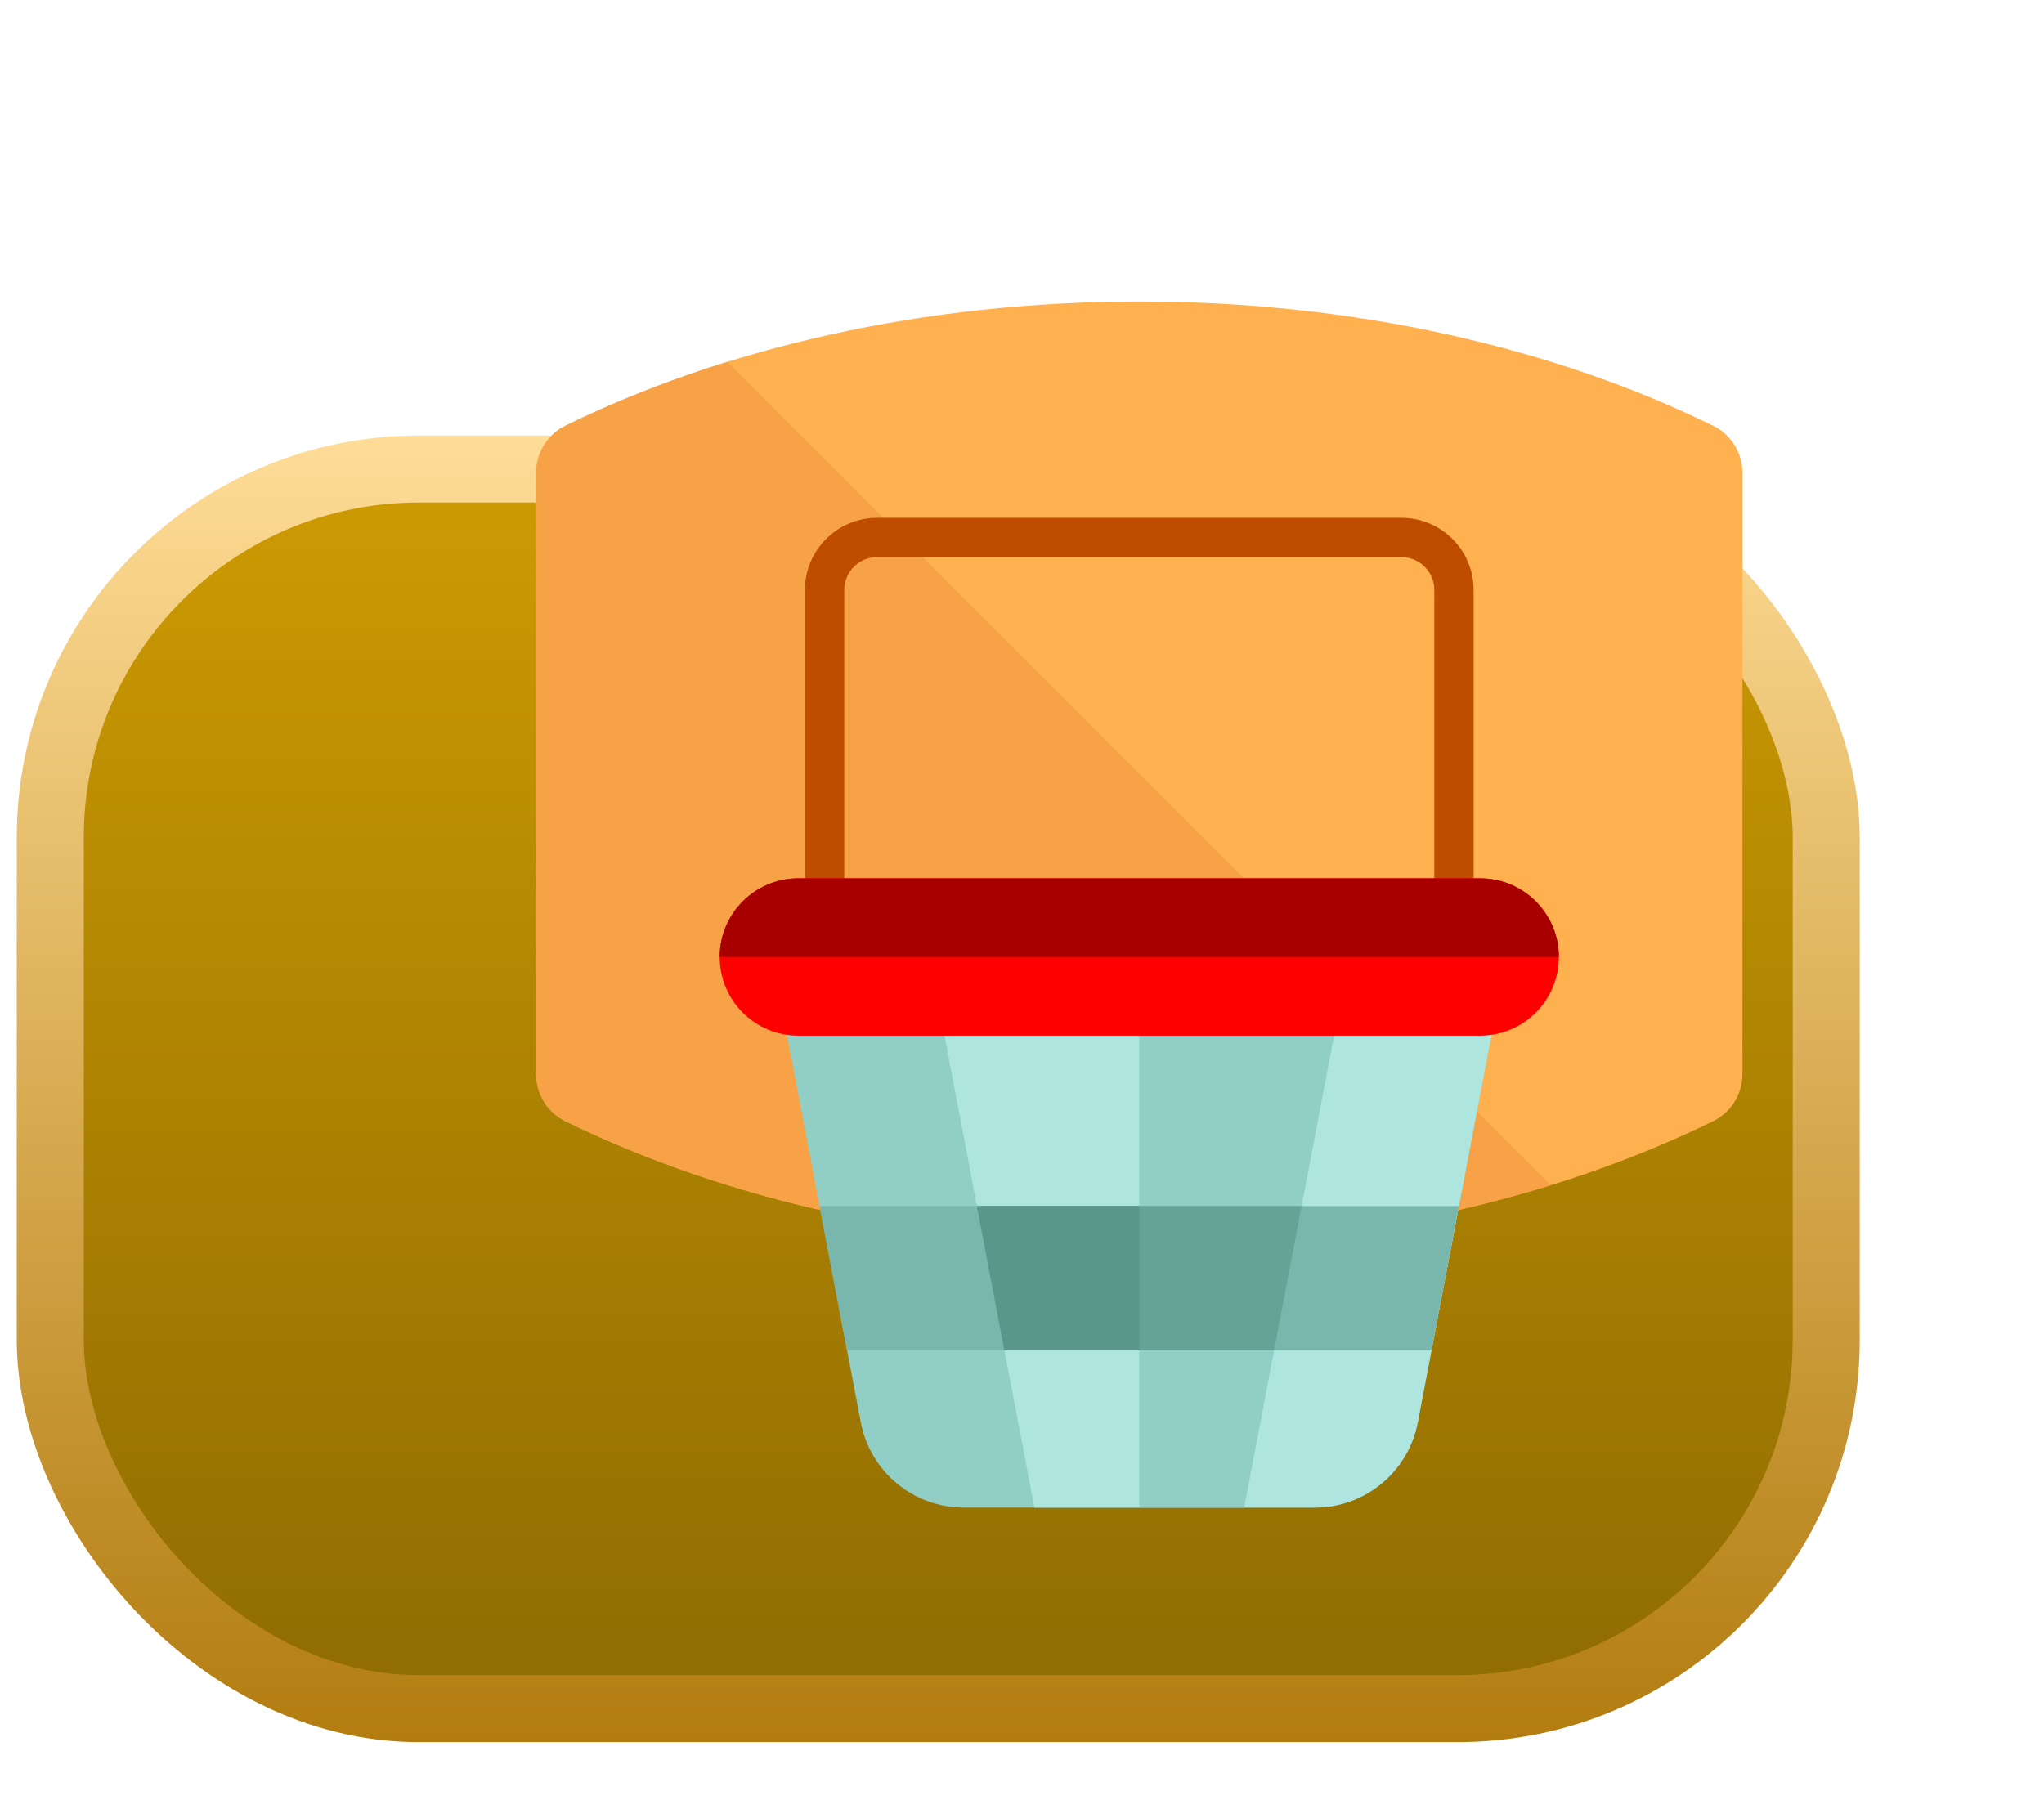 <svg width="61" height="54" viewBox="0 0 61 54" fill="none" xmlns="http://www.w3.org/2000/svg">
<rect x="1.5" y="14" width="53" height="37" rx="11" fill="url(#paint0_linear_10229_14460)" stroke="url(#paint1_linear_10229_14460)" stroke-width="2"/>
<g filter="url(#filter0_d_10229_14460)">
<path d="M10 8.112C10 7.517 10.337 6.971 10.871 6.709C15.618 4.383 21.556 3 28 3C34.444 3 40.382 4.383 45.129 6.709C45.663 6.971 46 7.517 46 8.112V26.062C46 26.657 45.663 27.203 45.129 27.465C40.382 29.791 34.444 31.174 28 31.174C21.556 31.174 15.618 29.791 10.871 27.465C10.337 27.203 10 26.657 10 26.062V8.112Z" fill="#FFB150"/>
<path d="M40.288 29.375C36.575 30.527 32.406 31.174 28 31.174C21.556 31.174 15.618 29.791 10.871 27.465C10.337 27.203 10 26.657 10 26.061V8.112C10 7.517 10.337 6.971 10.871 6.709C12.373 5.973 13.994 5.332 15.712 4.799L40.288 29.375Z" fill="#F7A246"/>
<path d="M33.236 39H22.764C21.261 39 19.97 37.932 19.689 36.456L17.044 22.565H38.956L36.311 36.456C36.03 37.932 34.739 39 33.236 39Z" fill="#91CEC5"/>
<path d="M38.956 22.565L36.311 36.456C36.029 37.932 34.739 39 33.236 39H28V22.565H38.956Z" fill="#AEE5DF"/>
<path d="M31.131 39H24.87L21.739 22.565H34.261L31.131 39Z" fill="#91CEC5"/>
<path d="M28 39H24.87L21.739 22.565H28V39Z" fill="#AEE5DF"/>
<path d="M19.279 34.304L18.459 30H37.54L36.72 34.304H19.279Z" fill="#79B7AC"/>
<path d="M23.975 34.304L23.155 30H32.845L32.025 34.304H23.975Z" fill="#66A397"/>
<path d="M23.155 30H28V34.304H23.975L23.155 30Z" fill="#5A968A"/>
<path d="M37.978 11.609V22.017C37.978 22.342 37.716 22.604 37.392 22.604C37.067 22.604 36.805 22.342 36.805 22.017V11.609C36.805 11.069 36.366 10.63 35.826 10.63H20.174C19.635 10.63 19.196 11.069 19.196 11.609V22.017C19.196 22.342 18.933 22.604 18.609 22.604C18.285 22.604 18.022 22.342 18.022 22.017V11.609C18.022 10.422 18.987 9.457 20.174 9.457H35.826C37.013 9.457 37.978 10.422 37.978 11.609Z" fill="#BF4D00"/>
<path d="M38.174 24.913H17.826C16.529 24.913 15.478 23.862 15.478 22.565C15.478 21.268 16.529 20.217 17.826 20.217H38.174C39.47 20.217 40.521 21.268 40.521 22.565C40.522 23.862 39.47 24.913 38.174 24.913Z" fill="#FF0000"/>
<path d="M40.522 22.565H15.478C15.478 21.268 16.529 20.217 17.826 20.217H38.174C39.47 20.217 40.522 21.268 40.522 22.565Z" fill="#A80000"/>
</g>
<defs>
<filter id="filter0_d_10229_14460" x="7" y="0" width="54" height="54" filterUnits="userSpaceOnUse" color-interpolation-filters="sRGB">
<feFlood flood-opacity="0" result="BackgroundImageFix"/>
<feColorMatrix in="SourceAlpha" type="matrix" values="0 0 0 0 0 0 0 0 0 0 0 0 0 0 0 0 0 0 127 0" result="hardAlpha"/>
<feOffset dx="6" dy="6"/>
<feGaussianBlur stdDeviation="4.5"/>
<feComposite in2="hardAlpha" operator="out"/>
<feColorMatrix type="matrix" values="0 0 0 0 1 0 0 0 0 1 0 0 0 0 1 0 0 0 0.25 0"/>
<feBlend mode="normal" in2="BackgroundImageFix" result="effect1_dropShadow_10229_14460"/>
<feBlend mode="normal" in="SourceGraphic" in2="effect1_dropShadow_10229_14460" result="shape"/>
</filter>
<linearGradient id="paint0_linear_10229_14460" x1="28" y1="13" x2="28" y2="52" gradientUnits="userSpaceOnUse">
<stop stop-color="#CF9C02"/>
<stop offset="1" stop-color="#8D6A02"/>
</linearGradient>
<linearGradient id="paint1_linear_10229_14460" x1="28" y1="13" x2="28" y2="52" gradientUnits="userSpaceOnUse">
<stop stop-color="#FFDD97"/>
<stop offset="1" stop-color="#B27C10"/>
</linearGradient>
</defs>
</svg>
